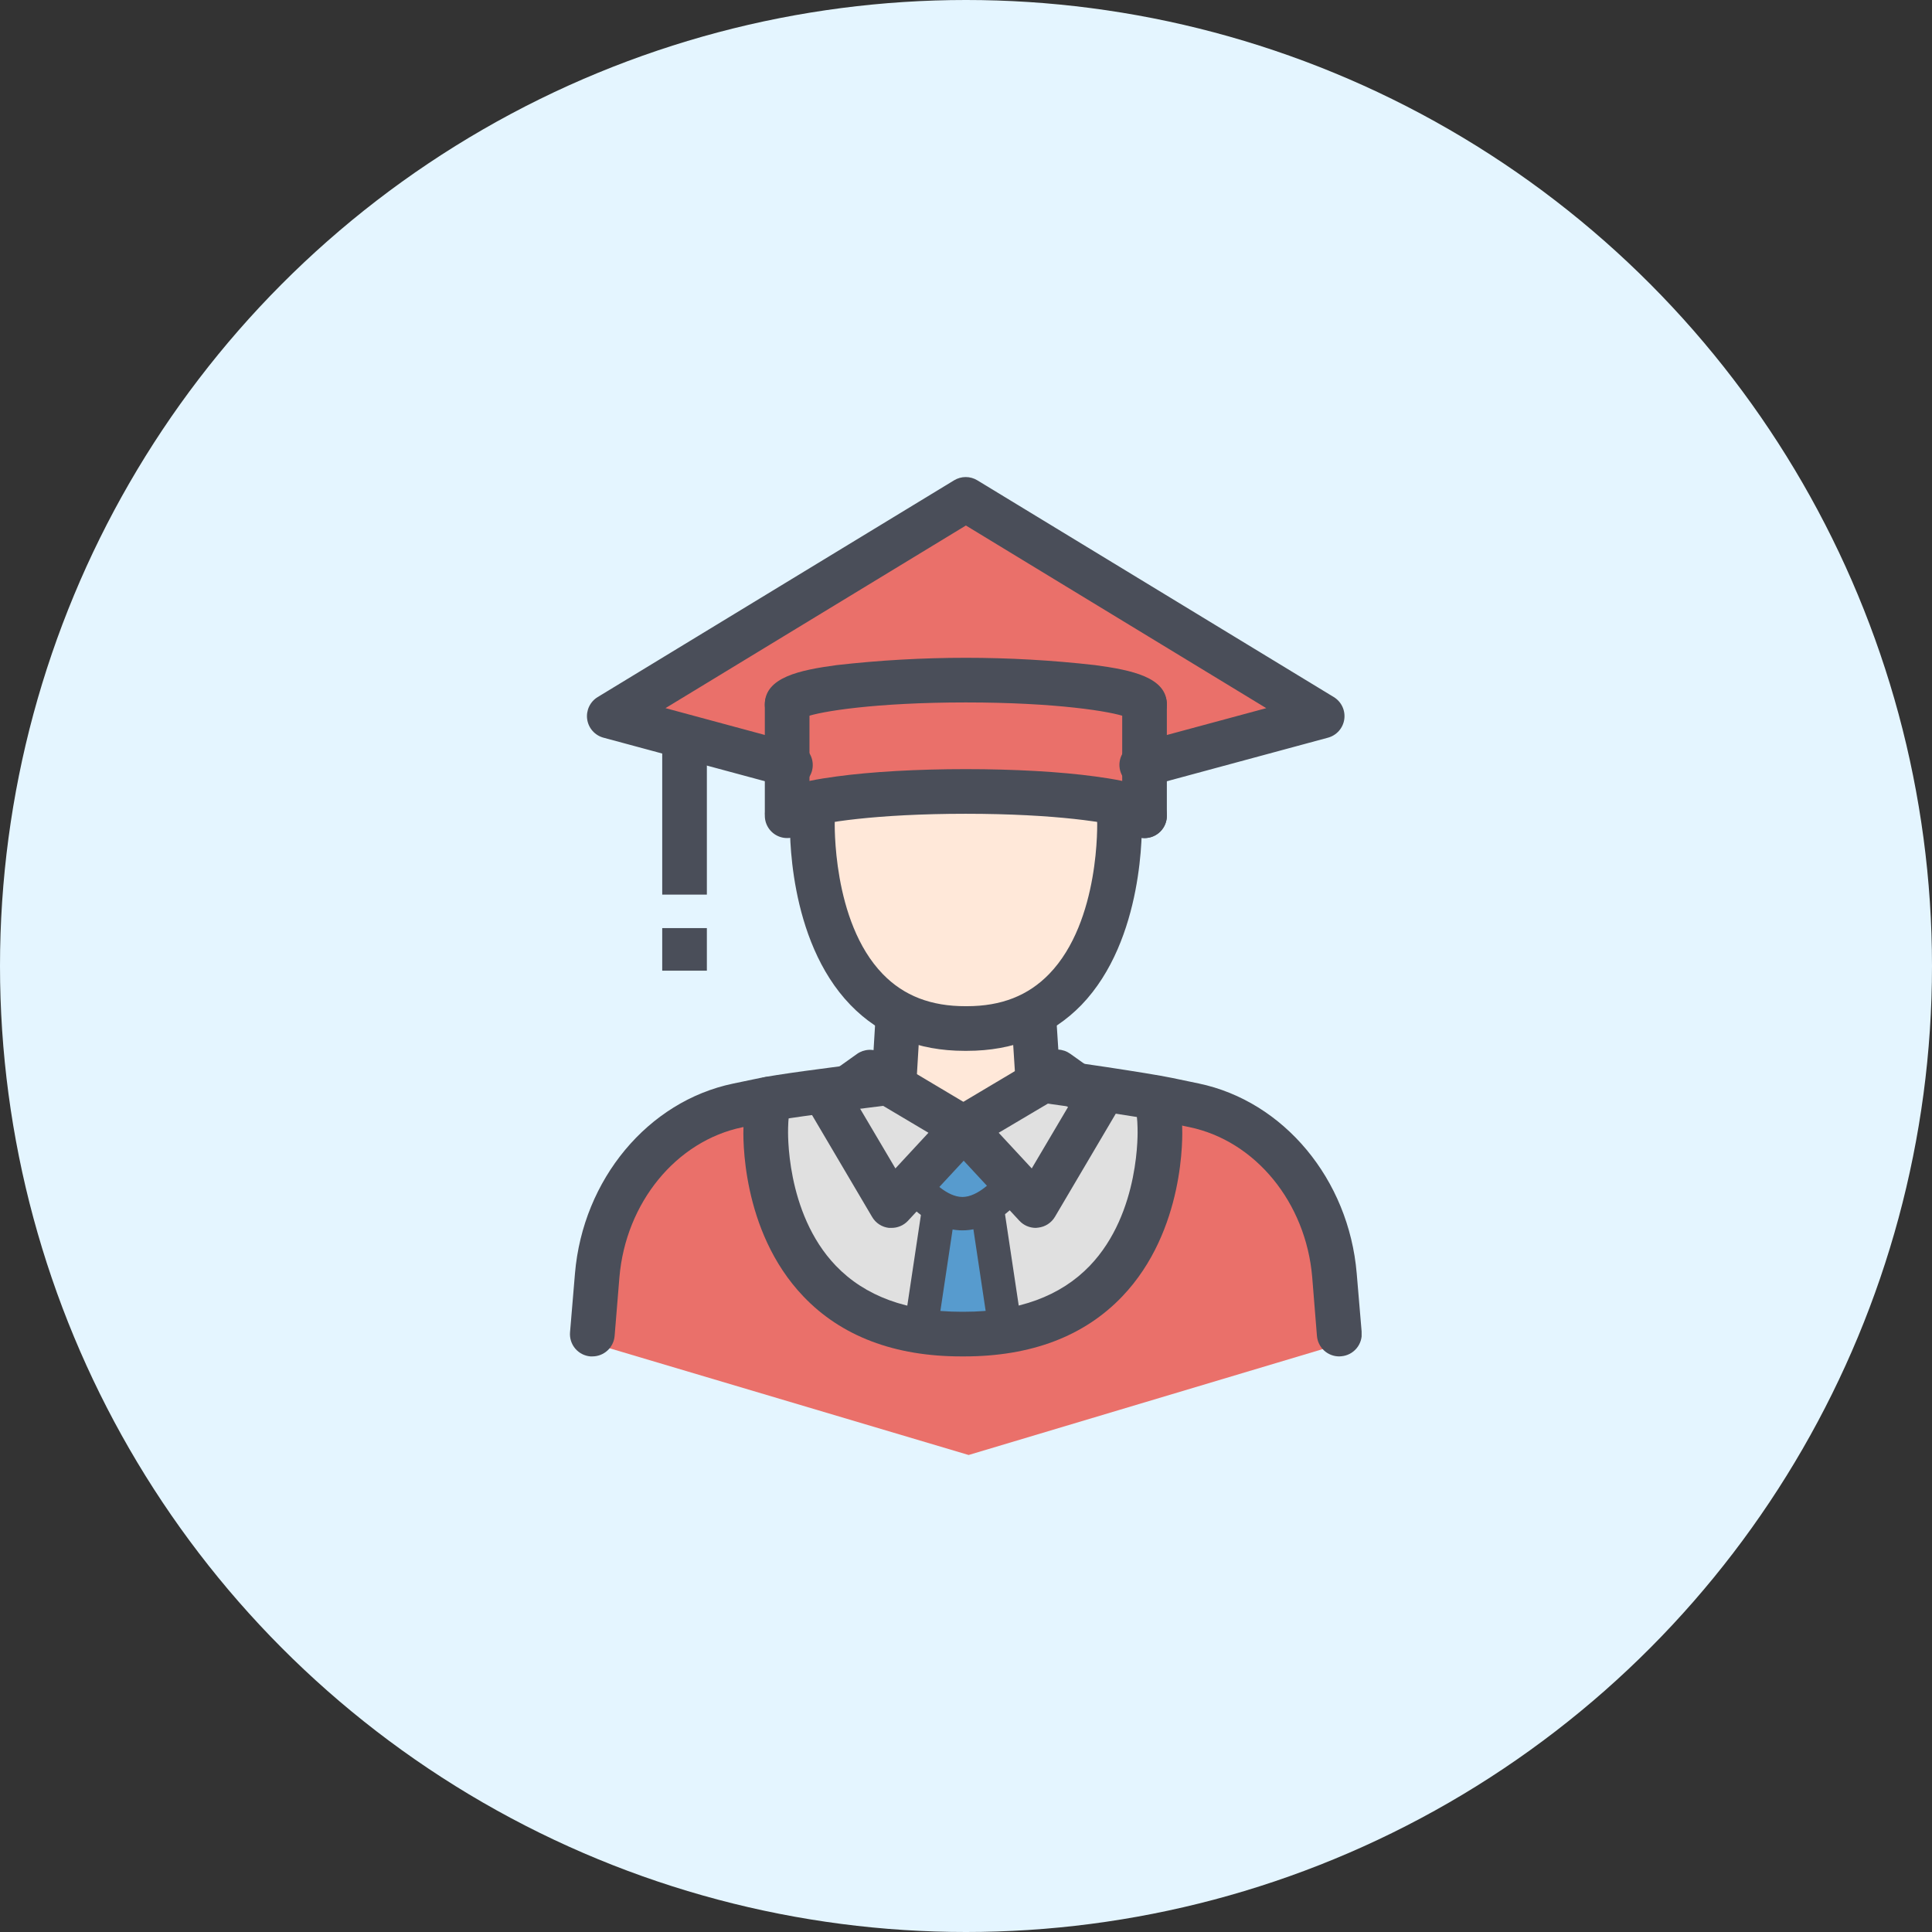 <svg width="810" height="810" viewBox="0 0 810 810" fill="none" xmlns="http://www.w3.org/2000/svg">
<rect x="0" y="0" width="810" height="810" fill="#333333" stroke="none"/>
<circle cx="405" cy="405" r="405" fill="#E4F5FF"/>
<g clip-path="url(#clip0_827_301)">
<path d="M431.36 416.295H375.23V484.357H431.36V416.295Z" fill="#FFE8D9"/>
<path d="M248.675 563.218L250.699 538.569C253.623 503.028 276.985 473.969 308.022 467.324L318.936 464.985C329.161 462.793 339.44 461.089 349.774 459.872L366.152 448.946L401.903 469.851L443.386 447.332L460.653 459.779C471.252 460.995 481.812 462.731 492.333 464.985L503.247 467.324C534.249 473.969 557.622 503.028 560.571 538.569L562.594 563.218L406.102 610.012L248.675 563.218Z" fill="#EA706A"/>
<path d="M485.021 459.498C485.81 463.373 486.237 467.313 486.296 471.267C486.296 471.267 490.753 559.708 403.681 559.31C316.608 559.708 321.054 471.267 321.054 471.267C321.117 467.297 321.548 463.342 322.341 459.451L370.094 461.077L403.505 467.558L440.134 461.077L485.021 459.498Z" fill="#E0E0E0"/>
<path d="M423.802 494.664C423.802 494.664 414.713 507.228 403.108 507.228C391.503 507.228 382.413 494.664 382.413 494.664L403.108 473.431L423.802 494.664Z" fill="#579BCE"/>
<path d="M422.516 556.818L413.812 506.233H392.789L385.162 556.21L403.681 559.31L422.516 556.818Z" fill="#579BCE"/>
<path d="M468.257 331.867C468.867 335.737 469.196 339.647 469.24 343.565C469.24 343.565 472.749 431.585 404.897 431.188C337.046 431.585 340.555 343.565 340.555 343.565C340.602 339.623 340.934 335.69 341.55 331.796L468.257 331.867Z" fill="#FFE8D9"/>
<path d="M405.389 440.57H404.371C385.022 440.57 368.901 434.1 356.559 421.337C329.991 393.857 331.091 346.77 331.208 343.343C331.28 338.98 331.671 334.628 332.378 330.322C332.55 329.088 332.968 327.901 333.605 326.83C334.243 325.759 335.088 324.826 336.091 324.086C337.094 323.347 338.234 322.814 339.445 322.521C340.657 322.228 341.914 322.18 343.145 322.379C344.375 322.579 345.553 323.022 346.609 323.683C347.666 324.344 348.58 325.209 349.298 326.228C350.015 327.246 350.522 328.398 350.789 329.616C351.055 330.833 351.076 332.091 350.85 333.317C350.311 336.758 350.018 340.234 349.973 343.717V343.951C349.973 344.36 348.674 386.265 370.106 408.375C378.985 417.535 390.403 421.899 404.921 421.852H405.33C419.825 421.852 431.067 417.43 439.888 408.328C461.39 386.101 459.998 344.372 459.986 343.986V343.752C459.952 340.281 459.662 336.816 459.12 333.387C458.725 330.936 459.319 328.428 460.773 326.415C462.226 324.402 464.419 323.049 466.871 322.654C469.322 322.258 471.83 322.852 473.842 324.306C475.855 325.759 477.208 327.953 477.604 330.404C478.276 334.697 478.644 339.033 478.704 343.378C478.821 346.805 479.874 393.892 453.365 421.372C440.964 434.1 424.844 440.57 405.389 440.57Z" fill="#4A4E59"/>
<path d="M296.358 304.843H277.64V375.069H296.358V304.843Z" fill="#4A4E59"/>
<path d="M296.358 389.107H277.64V406.959H296.358V389.107Z" fill="#4A4E59"/>
<path d="M404.254 568.681H403.014C375.043 568.681 352.71 560.211 336.8 543.505C310.432 515.873 311.555 475.794 311.707 472.401C311.783 467.951 312.276 463.517 313.181 459.159C313.4 457.924 313.865 456.746 314.548 455.695C315.231 454.644 316.119 453.74 317.158 453.039C318.197 452.337 319.367 451.851 320.597 451.61C321.828 451.37 323.094 451.378 324.321 451.636C325.548 451.894 326.71 452.396 327.74 453.112C328.769 453.828 329.644 454.743 330.313 455.804C330.981 456.865 331.43 458.049 331.632 459.286C331.834 460.524 331.785 461.789 331.489 463.007C330.829 466.259 330.468 469.564 330.413 472.881C330.418 472.982 330.418 473.084 330.413 473.185C330.413 473.513 329.044 508.351 350.441 530.684C362.713 543.47 380.424 549.963 403.084 549.963H404.149C426.914 549.963 444.626 543.47 456.898 530.684C478.306 508.351 476.937 473.513 476.926 473.162C476.92 473.064 476.92 472.967 476.926 472.869C476.875 469.563 476.514 466.27 475.849 463.031C475.575 461.819 475.545 460.565 475.76 459.342C475.976 458.119 476.433 456.95 477.104 455.905C477.776 454.86 478.649 453.959 479.672 453.255C480.695 452.551 481.849 452.058 483.064 451.804C484.28 451.55 485.535 451.541 486.754 451.776C487.974 452.012 489.134 452.489 490.168 453.177C491.202 453.866 492.088 454.754 492.775 455.789C493.462 456.824 493.936 457.985 494.169 459.205C495.062 463.55 495.552 467.967 495.632 472.401C495.784 475.782 496.907 515.873 470.538 543.505C454.616 560.211 432.307 568.681 404.254 568.681Z" fill="#4A4E59"/>
<path d="M374.82 462.96H374.247C371.77 462.81 369.454 461.681 367.808 459.823C366.163 457.965 365.323 455.529 365.473 453.052L367.17 424.893C367.325 422.411 368.46 420.092 370.324 418.447C372.189 416.801 374.631 415.964 377.113 416.119C379.595 416.274 381.914 417.409 383.56 419.274C385.205 421.139 386.042 423.581 385.887 426.063L384.191 454.233C384.03 456.606 382.972 458.829 381.232 460.45C379.491 462.071 377.199 462.969 374.82 462.96Z" fill="#4A4E59"/>
<path d="M435.103 461.72C432.723 461.725 430.43 460.823 428.692 459.198C426.953 457.572 425.899 455.345 425.744 452.97L424.013 426.063C423.936 424.834 424.102 423.602 424.502 422.437C424.901 421.272 425.526 420.197 426.34 419.274C427.155 418.351 428.144 417.597 429.25 417.056C430.356 416.514 431.558 416.196 432.787 416.119C434.016 416.043 435.248 416.209 436.413 416.608C437.578 417.007 438.653 417.632 439.576 418.447C440.499 419.262 441.253 420.25 441.794 421.356C442.336 422.462 442.654 423.664 442.731 424.893L444.462 451.8C444.541 453.027 444.378 454.257 443.982 455.421C443.586 456.585 442.964 457.659 442.153 458.582C441.341 459.506 440.356 460.26 439.252 460.803C438.149 461.345 436.95 461.665 435.723 461.744L435.103 461.72Z" fill="#4A4E59"/>
<path d="M561.495 568.681C559.142 568.689 556.874 567.811 555.139 566.222C553.405 564.633 552.333 562.45 552.136 560.106L550.147 535.422C547.503 504.175 526.352 478.321 498.673 472.554L487.454 470.214C478.68 468.389 444.17 463.253 434.144 462.025C432.903 461.898 431.699 461.525 430.605 460.926C429.51 460.327 428.546 459.516 427.769 458.54C426.993 457.563 426.419 456.441 426.083 455.24C425.746 454.039 425.653 452.782 425.809 451.544C425.965 450.306 426.367 449.112 426.991 448.032C427.615 446.952 428.449 446.007 429.444 445.254C430.438 444.5 431.573 443.954 432.782 443.645C433.991 443.337 435.25 443.274 436.484 443.459C445.842 444.629 481.465 449.847 491.315 451.906L502.534 454.245C538.226 461.686 565.484 494.43 568.806 533.854L570.889 558.503C570.993 559.728 570.855 560.962 570.482 562.134C570.109 563.306 569.509 564.393 568.716 565.332C567.923 566.272 566.952 567.046 565.86 567.611C564.767 568.175 563.574 568.519 562.349 568.622L561.495 568.681Z" fill="#4A4E59"/>
<path d="M248.324 568.68C248.055 568.68 247.797 568.68 247.528 568.68C246.303 568.577 245.11 568.234 244.017 567.669C242.925 567.105 241.954 566.33 241.161 565.391C240.368 564.451 239.768 563.364 239.395 562.192C239.022 561.02 238.884 559.786 238.988 558.561L241.059 533.912C244.393 494.488 271.651 461.744 307.343 454.303L318.562 451.964C325.172 450.583 343.702 448.021 373.627 444.348C376.078 444.071 378.54 444.772 380.476 446.3C382.413 447.828 383.668 450.058 383.969 452.507C384.269 454.955 383.591 457.423 382.082 459.374C380.572 461.325 378.354 462.601 375.908 462.925C339.28 467.418 326.576 469.406 322.376 470.284L311.168 472.623C283.513 478.391 262.35 504.21 259.695 535.492L257.683 560.105C257.486 562.449 256.413 564.633 254.679 566.222C252.945 567.811 250.676 568.689 248.324 568.68Z" fill="#4A4E59"/>
<path d="M403.505 515.838C388.754 515.838 378.272 501.964 377.125 500.373C376.52 499.631 376.073 498.773 375.811 497.852C375.55 496.931 375.48 495.966 375.605 495.017C375.73 494.068 376.048 493.155 376.539 492.333C377.031 491.511 377.685 490.799 378.462 490.239C379.239 489.68 380.122 489.285 381.057 489.08C381.992 488.874 382.959 488.862 383.899 489.044C384.839 489.226 385.732 489.599 386.522 490.139C387.313 490.678 387.984 491.374 388.496 492.184C390.461 494.851 397.024 501.835 403.505 501.835C409.986 501.835 416.701 494.687 418.515 492.184C419.026 491.374 419.698 490.678 420.489 490.139C421.279 489.599 422.172 489.226 423.112 489.044C424.052 488.862 425.019 488.874 425.954 489.08C426.889 489.285 427.772 489.68 428.549 490.239C429.326 490.799 429.98 491.511 430.471 492.333C430.963 493.155 431.281 494.068 431.406 495.017C431.531 495.966 431.461 496.931 431.199 497.852C430.938 498.773 430.491 499.631 429.886 500.373C428.739 501.964 418.257 515.838 403.505 515.838Z" fill="#4A4E59"/>
<path d="M387.338 555.169C386.985 555.171 386.633 555.143 386.285 555.087C384.452 554.799 382.807 553.796 381.711 552.299C380.615 550.802 380.157 548.931 380.436 547.097L386.285 508.141C386.564 506.299 387.564 504.644 389.063 503.539C390.563 502.435 392.44 501.971 394.281 502.25C396.122 502.53 397.778 503.529 398.882 505.028C399.987 506.528 400.451 508.405 400.171 510.246L394.322 549.203C394.069 550.87 393.224 552.391 391.941 553.487C390.659 554.582 389.025 555.179 387.338 555.169Z" fill="#4A4E59"/>
<path d="M420.117 555.169C418.439 555.168 416.816 554.566 415.543 553.472C414.27 552.377 413.432 550.862 413.18 549.203L407.331 510.235C407.053 508.393 407.518 506.517 408.624 505.019C409.73 503.52 411.385 502.522 413.227 502.245C415.068 501.967 416.945 502.432 418.443 503.538C419.942 504.644 420.939 506.299 421.217 508.141L427.066 547.097C427.346 548.931 426.887 550.802 425.791 552.299C424.695 553.797 423.05 554.799 421.217 555.087C420.854 555.146 420.486 555.173 420.117 555.169Z" fill="#4A4E59"/>
<path d="M373.686 514.797C373.351 514.815 373.015 514.815 372.68 514.797C371.237 514.635 369.852 514.14 368.633 513.35C367.415 512.56 366.397 511.497 365.661 510.246L339.748 466.307C338.558 464.288 338.168 461.897 338.655 459.606C339.143 457.314 340.472 455.289 342.38 453.93L359.285 441.88C360.763 440.827 362.515 440.227 364.329 440.152C366.142 440.077 367.938 440.531 369.498 441.459L408.781 464.856C409.982 465.569 411.008 466.541 411.784 467.702C412.56 468.863 413.066 470.183 413.266 471.565C413.465 472.947 413.353 474.356 412.938 475.689C412.522 477.022 411.813 478.245 410.864 479.269L380.588 511.908C379.698 512.838 378.626 513.575 377.438 514.072C376.25 514.569 374.973 514.816 373.686 514.797ZM360.197 464.131L375.405 489.868L389.256 474.917L365.181 460.609L360.197 464.131Z" fill="#4A4E59"/>
<path d="M434.238 514.797C432.95 514.796 431.677 514.53 430.498 514.014C429.318 513.499 428.258 512.746 427.382 511.802L397.106 479.163C396.156 478.14 395.447 476.918 395.03 475.585C394.614 474.253 394.501 472.844 394.699 471.462C394.898 470.08 395.403 468.76 396.178 467.599C396.952 466.438 397.977 465.464 399.177 464.751L438.461 441.353C440.021 440.426 441.817 439.972 443.63 440.047C445.443 440.121 447.195 440.722 448.674 441.775L465.578 453.824C467.486 455.183 468.816 457.209 469.303 459.5C469.79 461.792 469.4 464.183 468.21 466.201L442.298 510.141C441.561 511.392 440.543 512.454 439.325 513.244C438.107 514.034 436.722 514.53 435.279 514.692C434.934 514.746 434.586 514.781 434.238 514.797ZM418.702 474.917L432.565 489.867L447.773 464.13L442.824 460.621L418.702 474.917Z" fill="#4A4E59"/>
<path d="M478.657 320.683L554.37 300.233L404.933 209.359L255.495 300.233L331.372 320.718L478.657 320.683Z" fill="#EA706A"/>
<path d="M330.015 342.009C330.015 336.382 363.555 331.819 404.886 331.819C446.217 331.819 479.757 336.382 479.757 342.009V295.332C479.757 289.705 446.217 285.154 404.886 285.154C363.555 285.154 330.015 289.705 330.015 295.332V342.009Z" fill="#EA706A"/>
<path d="M479.85 351.368C477.368 351.368 474.988 350.382 473.233 348.627C471.477 346.871 470.491 344.491 470.491 342.009V295.332C470.491 292.849 471.477 290.469 473.233 288.714C474.988 286.959 477.368 285.973 479.85 285.973C482.332 285.973 484.713 286.959 486.468 288.714C488.223 290.469 489.209 292.849 489.209 295.332V342.009C489.209 344.491 488.223 346.871 486.468 348.627C484.713 350.382 482.332 351.368 479.85 351.368Z" fill="#4A4E59"/>
<path d="M330.015 349.87C327.533 349.87 325.152 348.884 323.397 347.129C321.642 345.374 320.656 342.994 320.656 340.511V295.332C320.656 292.849 321.642 290.469 323.397 288.714C325.152 286.959 327.533 285.973 330.015 285.973C332.497 285.973 334.877 286.959 336.633 288.714C338.388 290.469 339.374 292.849 339.374 295.332V340.511C339.374 342.994 338.388 345.374 336.633 347.129C334.877 348.884 332.497 349.87 330.015 349.87Z" fill="#4A4E59"/>
<path d="M479.85 304.69C478.323 304.691 476.819 304.319 475.469 303.605C474.119 302.892 472.965 301.858 472.106 300.596C465.988 298.256 442.625 294.501 404.933 294.501C367.24 294.501 343.878 298.233 337.748 300.596C336.621 302.248 334.995 303.496 333.108 304.157C331.221 304.818 329.171 304.857 327.26 304.268C325.349 303.68 323.677 302.494 322.488 300.886C321.3 299.278 320.658 297.331 320.656 295.332C320.656 283.902 335.49 280.919 350.698 278.86C386.738 274.758 423.127 274.758 459.167 278.86C474.375 280.919 489.209 283.902 489.209 295.332C489.209 296.561 488.967 297.778 488.497 298.913C488.026 300.048 487.337 301.08 486.468 301.949C485.599 302.818 484.567 303.508 483.432 303.978C482.296 304.448 481.079 304.69 479.85 304.69Z" fill="#4A4E59"/>
<path d="M479.85 351.368C478.323 351.369 476.819 350.997 475.469 350.283C474.119 349.569 472.965 348.536 472.106 347.274C465.988 344.934 442.625 341.179 404.933 341.179C367.24 341.179 343.878 344.899 337.748 347.274C336.621 348.926 334.995 350.174 333.108 350.835C331.221 351.496 329.171 351.535 327.26 350.946C325.349 350.357 323.677 349.172 322.488 347.564C321.3 345.956 320.658 344.009 320.656 342.009C320.656 330.568 335.49 327.597 350.698 325.538C365.251 323.549 384.507 322.461 404.933 322.461C425.358 322.461 444.614 323.549 459.167 325.538C474.375 327.597 489.209 330.568 489.209 342.009C489.209 344.491 488.223 346.872 486.468 348.627C484.713 350.382 482.332 351.368 479.85 351.368Z" fill="#4A4E59"/>
<path d="M331.384 330.088C330.558 330.087 329.736 329.977 328.939 329.76L253.003 309.276C251.235 308.799 249.645 307.813 248.432 306.441C247.218 305.069 246.434 303.371 246.176 301.558C245.919 299.745 246.199 297.896 246.982 296.24C247.765 294.584 249.016 293.194 250.582 292.243L400.019 201.369C401.484 200.478 403.165 200.007 404.88 200.007C406.594 200.007 408.276 200.478 409.741 201.369L559.19 292.243C560.755 293.194 562.007 294.584 562.79 296.24C563.573 297.896 563.853 299.745 563.595 301.558C563.337 303.371 562.553 305.069 561.34 306.441C560.126 307.813 558.537 308.799 556.768 309.276L481.125 329.725C478.729 330.374 476.172 330.044 474.019 328.807C471.866 327.571 470.292 325.53 469.643 323.133C468.995 320.736 469.325 318.18 470.561 316.027C471.797 313.874 473.838 312.299 476.235 311.651L530.879 296.899L404.956 220.32L279.009 296.887L333.805 311.686C336.002 312.272 337.91 313.637 339.174 315.527C340.438 317.417 340.97 319.702 340.672 321.956C340.374 324.21 339.266 326.278 337.555 327.775C335.843 329.271 333.645 330.093 331.372 330.088H331.384Z" fill="#4A4E59"/>
</g>
<defs>
<clipPath id="clip0_827_301">
<rect width="331.865" height="410" fill="white" transform="translate(239 200)"/>
</clipPath>
</defs>
</svg>
